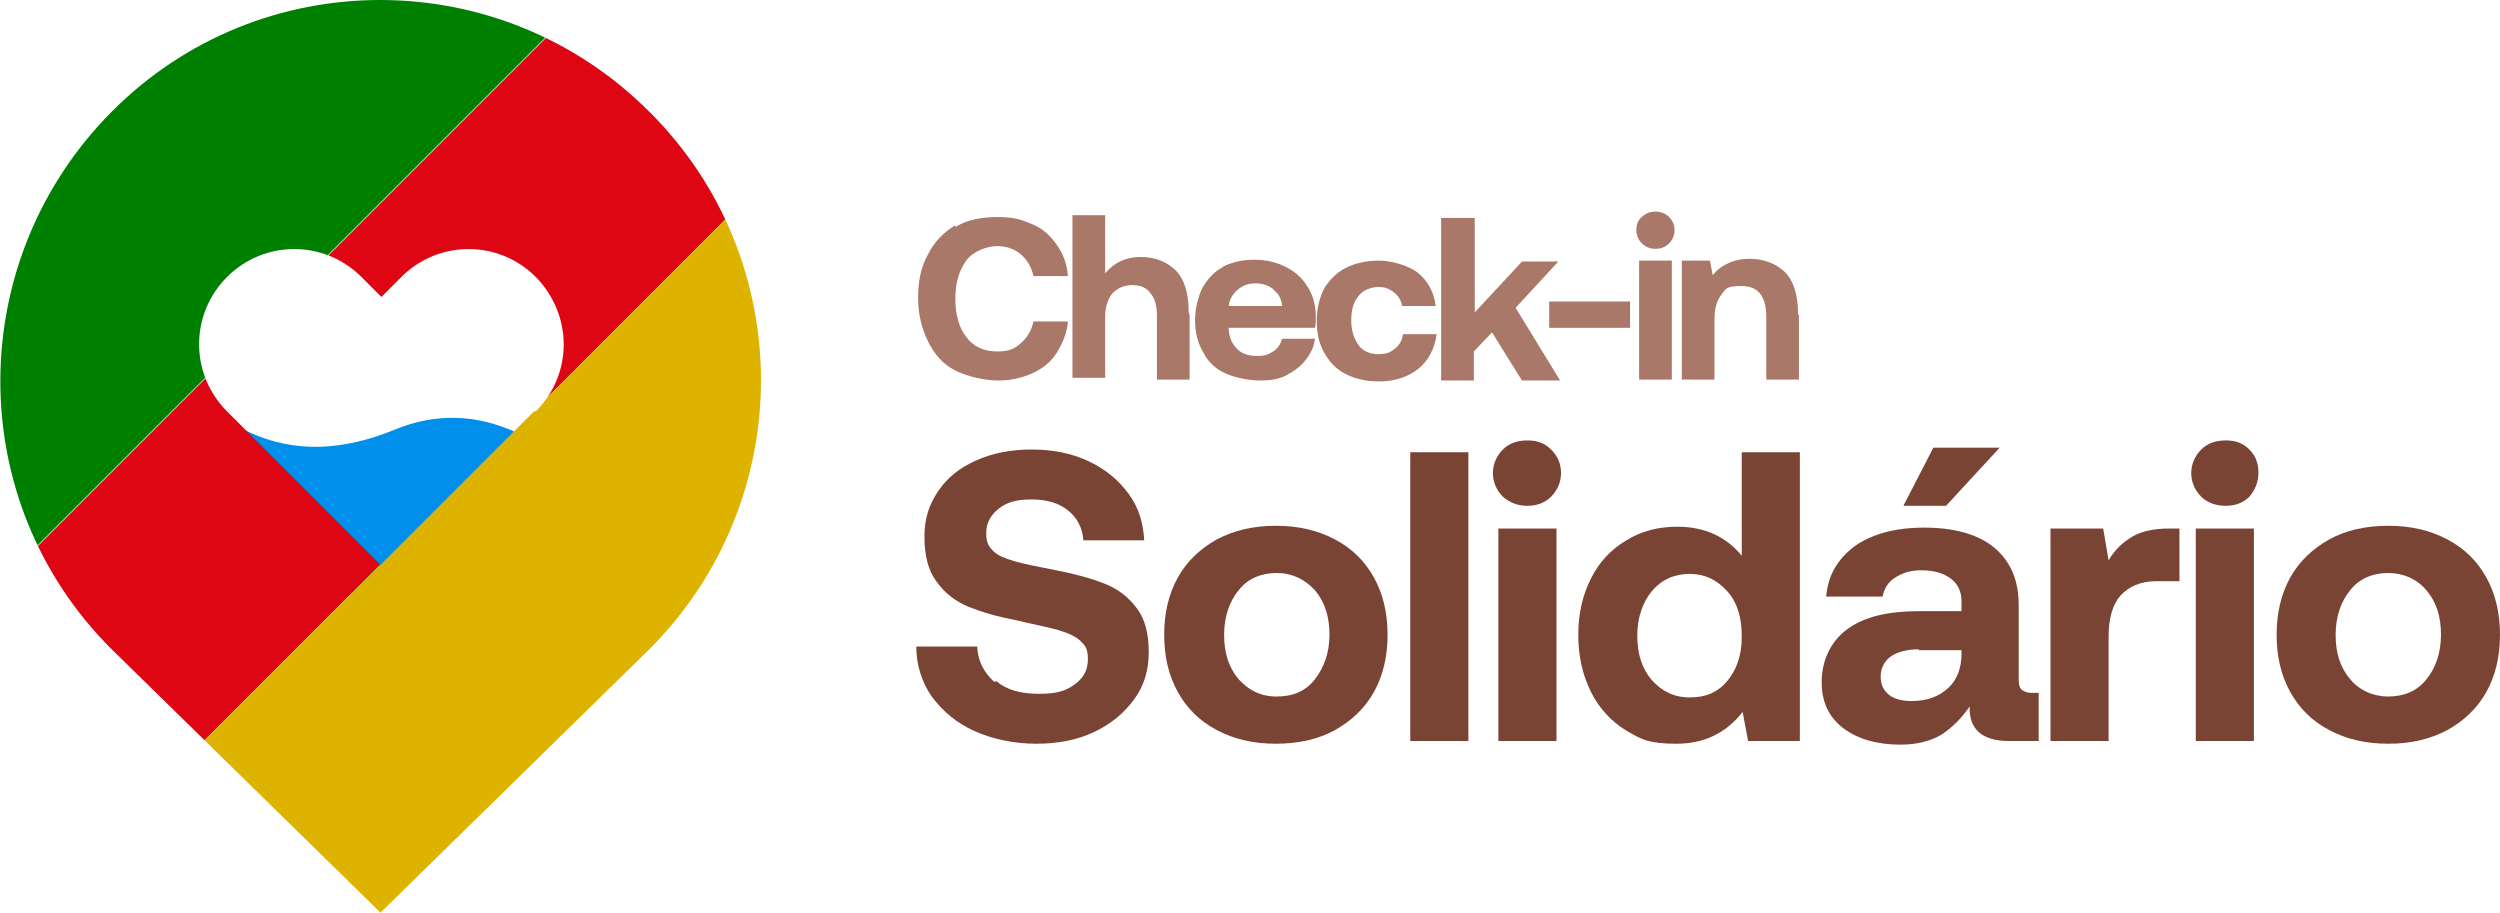 <?xml version="1.0" encoding="UTF-8"?>
<svg id="Camada_2" data-name="Camada 2" xmlns="http://www.w3.org/2000/svg" version="1.1" xmlns:xlink="http://www.w3.org/1999/xlink" viewBox="0 0 275.3 100.5">
  <defs>
    <style>
      .cls-1 {
        fill: #0090eb;
      }

      .cls-1, .cls-2, .cls-3, .cls-4, .cls-5, .cls-6, .cls-7 {
        stroke-width: 0px;
      }

      .cls-2 {
        fill: #7a4434;
      }

      .cls-3 {
        fill: #a97868;
      }

      .cls-4 {
        fill: none;
      }

      .cls-5 {
        fill: #deb300;
      }

      .cls-8 {
        clip-path: url(#clippath);
      }

      .cls-6 {
        fill: #de0613;
      }

      .cls-7 {
        fill: green;
      }
    </style>
    <clipPath id="clippath">
      <path class="cls-4" d="M71.5,12.3C55.1-4.1,28.6-4.1,12.3,12.3s-16.4,42.9,0,59.2l29.6,29,29.6-29c16.4-16.4,16.4-42.9,0-59.2h0ZM58.8,45.3l-16.9,16.9-16.9-16.9c-4.1-4.1-4.1-10.7,0-14.8,4.1-4.1,10.7-4.1,14.8,0l2.2,2.2,2.2-2.2c4.1-4.1,10.7-4.1,14.8,0,4.1,4.2,4.1,10.7,0,14.8h0Z"/>
    </clipPath>
  </defs>
  <g id="Camada_1-2" data-name="Camada 1-2">
    <g>
      <g>
        <path class="cls-3" d="M105.2,25c1.3-.8,2.9-1.1,4.7-1.1s2.6.3,3.8.8,2,1.3,2.7,2.3c.7,1,1.1,2.1,1.2,3.4h-3.8c-.2-1-.7-1.8-1.4-2.4s-1.6-.9-2.6-.9-2.6.5-3.4,1.6-1.2,2.5-1.2,4.2.4,3.2,1.2,4.2c.8,1.1,2,1.6,3.4,1.6s1.9-.3,2.6-.9c.7-.6,1.2-1.4,1.4-2.4h3.8c-.1,1.3-.6,2.4-1.2,3.4s-1.6,1.8-2.7,2.3c-1.1.5-2.4.8-3.8.8s-3.3-.4-4.7-1.1-2.3-1.8-3-3.2-1.1-3-1.1-4.8.3-3.4,1.1-4.8c.7-1.4,1.7-2.4,3-3.2h0Z"/>
        <path class="cls-3" d="M131,34.7v7.1h-3.6v-7c0-1.1-.2-1.9-.7-2.5-.4-.6-1.1-.9-2-.9s-1.6.3-2.2.9c-.5.6-.8,1.5-.8,2.6v6.7h-3.6v-17.9h3.6v6.4c1-1.2,2.3-1.8,3.9-1.8s2.8.5,3.8,1.4c1,1,1.5,2.5,1.5,4.7h0Z"/>
        <path class="cls-3" d="M134.6,29.4c1-.5,2.1-.8,3.5-.8s2.5.3,3.5.8,1.8,1.2,2.4,2.2c.6.9.9,2.1.9,3.3,0,.5,0,.9-.1,1.2h-9.5c0,1,.4,1.8.9,2.3s1.2.8,2.2.8,1.3-.2,1.8-.5.8-.8,1-1.4h3.6c-.1.9-.5,1.7-1,2.3-.5.7-1.2,1.2-2.1,1.7s-1.9.6-3,.6-2.7-.3-3.8-.8c-1.1-.5-1.9-1.3-2.4-2.3-.6-1-.9-2.2-.9-3.5s.3-2.5.8-3.6c.6-1,1.3-1.8,2.3-2.3h0ZM140.3,31.9c-.5-.4-1.2-.7-2-.7s-1.4.2-2,.7-.9,1.1-1,1.8h5.9c-.1-.8-.4-1.4-1-1.8h0Z"/>
        <path class="cls-3" d="M151.8,42c-1.4,0-2.6-.3-3.6-.8-1-.5-1.8-1.3-2.4-2.4s-.8-2.2-.8-3.5.3-2.5.8-3.5c.6-1,1.4-1.8,2.4-2.3s2.2-.8,3.6-.8,3.2.5,4.3,1.3c1.1.9,1.8,2.1,2,3.7h-3.7c-.1-.7-.5-1.2-.9-1.5-.5-.4-1-.6-1.7-.6s-1.7.3-2.2,1c-.6.7-.8,1.6-.8,2.7s.3,2,.8,2.7,1.3,1,2.2,1,1.3-.2,1.8-.6c.5-.4.8-.9.9-1.6h3.7c-.2,1.6-.9,2.9-2,3.8s-2.6,1.4-4.3,1.4h0Z"/>
        <path class="cls-3" d="M162.4,24v10.4l5.2-5.6h4l-4.7,5.1,4.9,8h-4.2l-3.3-5.3-2,2.1v3.2h-3.6v-17.9h3.6Z"/>
        <path class="cls-3" d="M170.6,33.2h8.9v2.9h-8.9v-2.9Z"/>
        <path class="cls-3" d="M184.4,25.3c0,.6-.2,1.1-.6,1.5-.4.4-.9.6-1.5.6s-1.1-.2-1.5-.6c-.4-.4-.6-.9-.6-1.5s.2-1.1.6-1.4c.4-.4.9-.6,1.5-.6s1.1.2,1.5.6c.4.4.6.9.6,1.4ZM184.1,28.7v13.1h-3.6v-13.1h3.6Z"/>
        <path class="cls-3" d="M198.1,34.7v7.1h-3.6v-6.9c0-2.3-.9-3.4-2.7-3.4s-1.7.3-2.2.9-.8,1.5-.8,2.7v6.7h-3.6v-13.1h3.1l.3,1.6c.5-.6,1-1,1.7-1.3.6-.3,1.4-.5,2.4-.5,1.5,0,2.8.5,3.8,1.4,1,1,1.5,2.5,1.5,4.7h0Z"/>
      </g>
      <g>
        <path class="cls-2" d="M109.7,75c1.2,1,2.7,1.4,4.7,1.4s2.9-.3,3.9-1c1-.7,1.5-1.6,1.5-2.8s-.3-1.5-.8-2-1.4-.9-2.4-1.2c-1-.3-2.6-.6-4.7-1.1-2.1-.4-3.8-.9-5.3-1.5-1.4-.6-2.6-1.5-3.5-2.8-.9-1.2-1.3-2.9-1.3-4.9s.5-3.5,1.5-5,2.4-2.6,4.2-3.4,3.8-1.2,6.1-1.2,4.4.4,6.3,1.3c1.9.9,3.3,2.1,4.4,3.6s1.6,3.2,1.7,5.1h-6.7c-.1-1.4-.7-2.5-1.7-3.3-1-.8-2.3-1.2-4-1.2s-2.7.3-3.6,1-1.4,1.6-1.4,2.7.3,1.5.8,2c.5.5,1.3.8,2.3,1.1s2.6.6,4.6,1c2.1.4,3.9.9,5.4,1.5,1.5.6,2.6,1.5,3.5,2.7s1.3,2.8,1.3,4.8-.5,3.7-1.6,5.2c-1.1,1.5-2.5,2.7-4.4,3.6-1.9.9-4,1.3-6.4,1.3s-4.8-.5-6.8-1.4c-2-.9-3.5-2.2-4.7-3.8-1.1-1.6-1.7-3.5-1.7-5.5h6.7c.1,1.7.8,2.9,1.9,3.9h0Z"/>
        <path class="cls-2" d="M129.7,76.2c-1-1.8-1.5-3.9-1.5-6.3s.5-4.5,1.5-6.3,2.5-3.2,4.3-4.2c1.9-1,4-1.5,6.5-1.5s4.6.5,6.5,1.5c1.9,1,3.3,2.4,4.3,4.2s1.5,3.9,1.5,6.3-.5,4.5-1.5,6.3c-1,1.8-2.5,3.2-4.3,4.2s-4,1.5-6.5,1.5-4.6-.5-6.5-1.5c-1.9-1-3.3-2.4-4.3-4.2h0ZM146.4,69.9c0-2-.5-3.6-1.6-4.9-1.1-1.2-2.5-1.9-4.2-1.9s-3.2.6-4.2,1.9c-1,1.2-1.6,2.9-1.6,4.9s.5,3.6,1.6,4.9c1.1,1.2,2.4,1.9,4.2,1.9s3.2-.6,4.2-1.9,1.6-2.9,1.6-4.9Z"/>
        <path class="cls-2" d="M161.7,49.8v31.8h-6.4v-31.8h6.4Z"/>
        <path class="cls-2" d="M171.9,52.1c0,1-.4,1.9-1.1,2.6-.7.7-1.6,1-2.6,1s-1.9-.3-2.7-1c-.7-.7-1.1-1.6-1.1-2.6s.4-1.9,1.1-2.6,1.6-1,2.7-1,1.9.3,2.6,1,1.1,1.5,1.1,2.6ZM171.4,58.2v23.4h-6.4v-23.4h6.4Z"/>
        <path class="cls-2" d="M198.1,81.6h-5.6l-.6-3.2c-1.8,2.3-4.2,3.5-7.3,3.5s-3.9-.5-5.6-1.5c-1.6-1-2.9-2.4-3.8-4.2-.9-1.8-1.4-3.9-1.4-6.3s.5-4.4,1.4-6.2c.9-1.8,2.2-3.2,3.9-4.2,1.6-1,3.5-1.5,5.6-1.5,3,0,5.4,1.1,7.1,3.2v-11.4h6.4v31.8h0ZM191.8,70c0-2-.5-3.7-1.6-4.9s-2.4-1.9-4.1-1.9-3.1.6-4.2,1.9c-1,1.2-1.6,2.9-1.6,4.9s.5,3.6,1.6,4.9c1.1,1.2,2.4,1.9,4.2,1.9s3.1-.6,4.1-1.8c1-1.2,1.6-2.8,1.6-4.8h0Z"/>
        <path class="cls-2" d="M224.5,81.6h-3.3c-2.9,0-4.4-1.3-4.3-3.8-.9,1.3-1.9,2.3-3.1,3.1-1.2.7-2.7,1.1-4.5,1.1-2.6,0-4.7-.6-6.3-1.8-1.6-1.2-2.4-2.9-2.4-5.1s.9-4.4,2.8-5.8,4.5-2,8-2h4.6v-1.1c0-1.1-.4-1.9-1.2-2.5-.8-.6-1.9-.9-3.2-.9s-2.1.3-2.9.8c-.8.5-1.2,1.2-1.4,2.1h-6.2c.2-2.4,1.3-4.2,3.2-5.6,1.9-1.3,4.4-2,7.6-2s5.9.7,7.7,2.2c1.8,1.5,2.7,3.6,2.7,6.3v8.2c0,.6.1,1,.4,1.2s.6.3,1.1.3h.7v5.4h0ZM211.3,71.5c-1.3,0-2.4.3-3.1.8-.7.5-1.1,1.3-1.1,2.2s.3,1.5.9,2,1.5.7,2.5.7c1.7,0,3-.5,4-1.4s1.5-2.2,1.5-3.8v-.4h-4.7,0ZM212.9,49.3h7.3l-5.9,6.4h-4.7l3.3-6.4h0Z"/>
        <path class="cls-2" d="M240.1,64h-2.6c-1.8,0-3.1.6-4,1.6s-1.3,2.6-1.3,4.5v11.5h-6.4v-23.4h5.8l.6,3.5c.7-1.2,1.6-2,2.6-2.6,1-.6,2.4-.9,4.1-.9h1.1v5.8h0Z"/>
        <path class="cls-2" d="M248.7,52.1c0,1-.4,1.9-1,2.6-.7.7-1.6,1-2.6,1s-2-.3-2.7-1c-.7-.7-1.1-1.6-1.1-2.6s.4-1.9,1.1-2.6c.7-.7,1.6-1,2.7-1s1.9.3,2.6,1,1,1.5,1,2.6ZM248.2,58.2v23.4h-6.4v-23.4h6.4Z"/>
        <path class="cls-2" d="M252.2,76.2c-1-1.8-1.5-3.9-1.5-6.3s.5-4.5,1.5-6.3c1-1.8,2.5-3.2,4.3-4.2s4-1.5,6.5-1.5,4.6.5,6.5,1.5c1.9,1,3.3,2.4,4.3,4.2,1,1.8,1.5,3.9,1.5,6.3s-.5,4.5-1.5,6.3c-1,1.8-2.5,3.2-4.3,4.2-1.9,1-4,1.5-6.5,1.5s-4.6-.5-6.5-1.5c-1.9-1-3.3-2.4-4.3-4.2h0ZM268.8,69.9c0-2-.5-3.6-1.6-4.9-1-1.2-2.5-1.9-4.2-1.9s-3.2.6-4.2,1.9c-1,1.2-1.6,2.9-1.6,4.9s.5,3.6,1.6,4.9c1,1.2,2.5,1.9,4.2,1.9s3.2-.6,4.2-1.9c1-1.2,1.6-2.9,1.6-4.9Z"/>
      </g>
      <g>
        <path class="cls-1" d="M60.7,49.8c-3.3-2.2-9.4-5.7-17.2-2.5-7.8,3.2-13.4,1.9-17.6-.5s3,12.2,3,12.2c0,0,13.3,8.7,13.8,8.6s17.8-17.8,17.8-17.8Z"/>
        <g class="cls-8">
          <g>
            <rect class="cls-7" x="-20.3" y="8.1" width="85.1" height="28.1" transform="translate(-9.2 22.2) rotate(-45)"/>
            <rect class="cls-6" x="-.4" y="28" width="85.1" height="28.1" transform="translate(-17.4 42.1) rotate(-45)"/>
            <rect class="cls-5" x="19.5" y="47.9" width="85.1" height="28.1" transform="translate(-25.7 62) rotate(-45)"/>
          </g>
        </g>
      </g>
    </g>
  </g>
</svg>